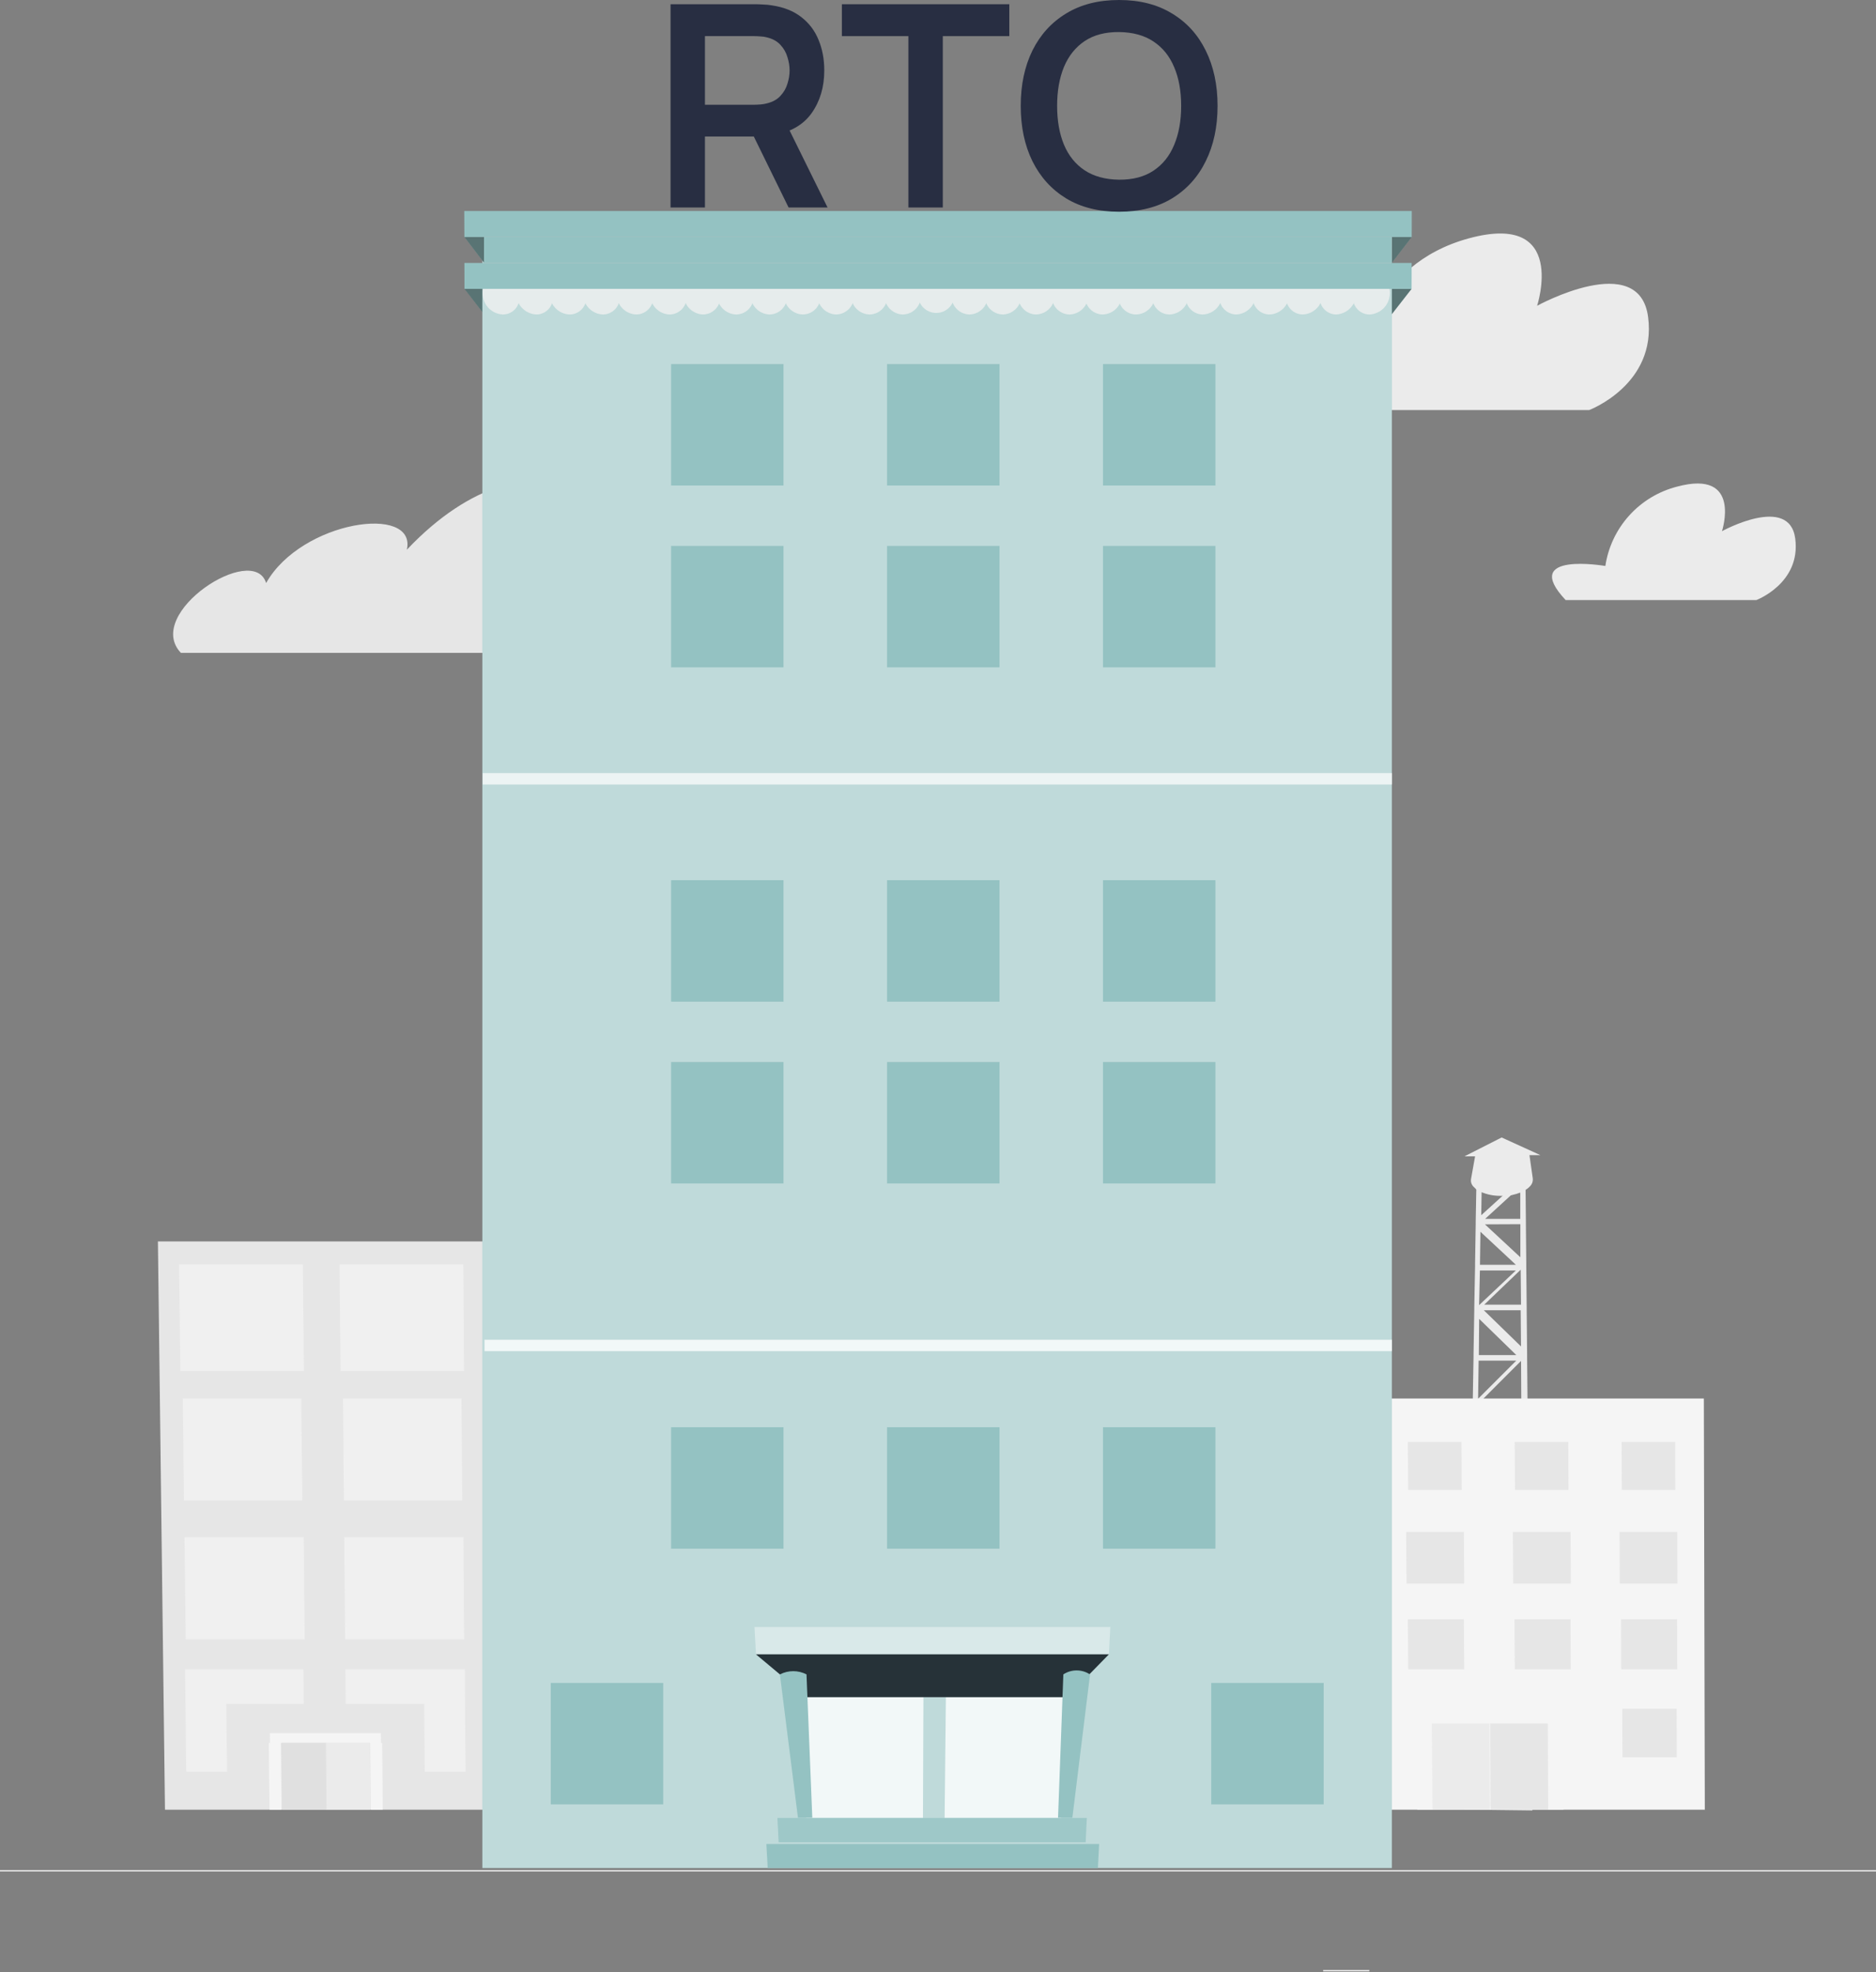 <svg width="195" height="205" viewBox="0 0 195 205" fill="none" xmlns="http://www.w3.org/2000/svg">
<rect x="0" y="0" width="195" height="205" fill="#808080" stroke="none"/>
<path d="M142.332 204.781H137.535V204.919H142.332V204.781Z" fill="#EBEBEB"/>
<path d="M195 194.398H0V194.536H195V194.398Z" fill="#EBEBEB"/>
<path d="M18.802 67.863H61.159C66.586 67.863 67.894 59.99 62.77 58.14L62.569 58.072C68.24 53.172 55.802 42.849 42.29 57.143C43.346 52.378 31.333 54.102 27.662 60.605C26.354 56.334 14.902 63.752 18.802 67.863Z" fill="#E6E6E6"/>
<path d="M135.166 42.626H165.184C165.184 42.626 172.222 39.976 171.311 32.955C170.4 25.933 159.774 31.785 159.774 31.785C159.774 31.785 162.992 21.987 152.703 24.769C142.414 27.551 141.409 37.261 141.409 37.261C141.409 37.261 127.891 34.898 135.166 42.626Z" fill="#EBEBEB"/>
<path d="M162.743 62.376H182.56C182.56 62.376 187.208 60.626 186.606 55.989C186.005 51.352 178.989 55.216 178.989 55.216C178.989 55.216 181.114 48.752 174.319 50.585C172.403 51.074 170.675 52.118 169.349 53.585C168.024 55.052 167.16 56.877 166.867 58.832C166.867 58.832 157.941 57.281 162.743 62.376Z" fill="#EBEBEB"/>
<path d="M158.934 162.829L158.879 156.966V156.641L158.829 151.413V151.082L158.779 146.114V145.788L158.735 141.058V140.749L158.691 136.233V135.946L158.647 131.63V131.359L158.608 127.236V126.971L158.575 123.559C158.403 123.668 158.217 123.755 158.023 123.819V126.7H154.369L157.317 124.001C157.013 124.062 156.705 124.099 156.395 124.111L153.966 126.319L154.01 123.714C153.81 123.634 153.623 123.522 153.458 123.383L153.392 126.96V127.225L153.326 131.348V131.63L153.243 135.93V136.217L153.166 140.721V141.03L153.083 145.761V146.087L152.995 151.055V151.391L152.901 156.613V156.966L152.801 162.823L152.238 188.105L159.282 188.188L158.934 162.829ZM158.2 161.725L153.955 157.138H158.172L158.2 161.725ZM158.134 156.591H153.933L158.101 152.208L158.134 156.591ZM158.178 150.149L154.137 146.009H158.156L158.178 150.149ZM158.128 145.441H154.132L158.106 141.461L158.128 145.441ZM158.101 139.959L154.237 136.2H158.067L158.101 139.959ZM158.101 135.615H154.281L158.067 131.983L158.101 135.615ZM158.034 127.252V130.691L154.352 127.269L158.034 127.252ZM153.883 128.036L157.565 131.47H153.834L153.883 128.036ZM153.828 132.066H157.56L153.745 135.665L153.828 132.066ZM153.751 137.094L157.615 140.859H153.718L153.751 137.094ZM153.696 141.433H157.609L153.64 145.397L153.696 141.433ZM153.618 146.915L157.664 151.071H153.563L153.618 146.915ZM153.58 151.629H157.67L153.497 155.989L153.58 151.629ZM153.552 157.403L157.797 162.006H153.486L153.552 157.403Z" fill="#EBEBEB"/>
<path d="M158.51 122.936H158.228L158.024 122.748L156.368 124.294C156.676 124.279 156.982 124.242 157.285 124.183L157.975 123.554V123.979C158.168 123.914 158.353 123.827 158.527 123.72L158.51 122.936ZM153.398 122.969V123.587C153.567 123.721 153.753 123.833 153.95 123.918V122.969H153.398Z" fill="#EBEBEB"/>
<path d="M159.321 122.478C159.341 122.631 159.325 122.786 159.274 122.932C159.223 123.077 159.139 123.209 159.029 123.317L158.83 123.504C158.726 123.588 158.615 123.664 158.499 123.731C158.325 123.838 158.14 123.925 157.947 123.99C157.724 124.08 157.493 124.149 157.257 124.194C156.954 124.253 156.648 124.29 156.341 124.305H155.927C155.25 124.306 154.579 124.171 153.956 123.907C153.758 123.822 153.573 123.71 153.404 123.576L153.354 123.537L153.172 123.361C153.065 123.257 152.986 123.129 152.939 122.988C152.893 122.846 152.882 122.696 152.907 122.549L153.327 120.198H152.223L156.087 118.238L160.111 120.071H158.979L159.321 122.478Z" fill="#EBEBEB"/>
<path d="M177.106 145.369L177.206 188.116H171.504H138.351H132.643L132.234 145.369H177.106Z" fill="#F5F5F5"/>
<path d="M168.575 154.869H174.139L174.123 149.879H168.559L168.575 154.869Z" fill="#E6E6E6"/>
<path d="M157.473 154.869H163.037L163.015 149.879H157.445L157.473 154.869Z" fill="#E6E6E6"/>
<path d="M146.373 154.869H151.937L151.904 149.879H146.34L146.373 154.869Z" fill="#E6E6E6"/>
<path d="M135.275 154.869H140.839L140.795 149.879H135.23L135.275 154.869Z" fill="#E6E6E6"/>
<path d="M168.366 164.611H174.361L174.344 159.24H168.344L168.366 164.611Z" fill="#E6E6E6"/>
<path d="M157.287 164.611H163.282L163.254 159.24H157.254L157.287 164.611Z" fill="#E6E6E6"/>
<path d="M146.203 164.611H152.197L152.164 159.24H146.164L146.203 164.611Z" fill="#E6E6E6"/>
<path d="M135.128 164.611H141.123L141.078 159.24H135.078L135.128 164.611Z" fill="#E6E6E6"/>
<path d="M168.52 173.522H174.339L174.327 168.316H168.504L168.52 173.522Z" fill="#E6E6E6"/>
<path d="M157.453 173.522H163.271L163.249 168.316H157.426L157.453 173.522Z" fill="#E6E6E6"/>
<path d="M146.378 173.522H152.197L152.163 168.316H146.34L146.378 173.522Z" fill="#E6E6E6"/>
<path d="M135.318 173.522H141.136L141.097 168.316H135.273L135.318 173.522Z" fill="#E6E6E6"/>
<path d="M168.647 182.668H174.289L174.277 177.623H168.625L168.647 182.668Z" fill="#E6E6E6"/>
<path d="M135.482 182.668H141.129L141.084 177.623H135.438L135.482 182.668Z" fill="#E6E6E6"/>
<path d="M146.121 177.623H163.581L163.586 179.147H162.471L162.516 188.117H160.898L160.854 179.147H148.876L148.936 188.117H147.324L147.258 179.147H146.138L146.121 177.623Z" fill="#F5F5F5"/>
<path d="M154.95 188.116H160.928L160.884 179.146H154.895L154.95 188.116Z" fill="#E6E6E6"/>
<path d="M148.897 188.116H154.875L154.825 179.146H148.836L148.897 188.116Z" fill="#EBEBEB"/>
<path d="M50.235 129.041L50.638 188.116H46.349H21.437H17.148L16.414 129.041H50.235Z" fill="#E6E6E6"/>
<path d="M38.292 173.521H40.12H48.317L48.328 175.415L48.339 177.308L48.394 184.164H44.149L44.094 177.115H39.954H38.32H35.935L35.902 173.521H38.292Z" fill="#F0F0F0"/>
<path d="M22.117 173.521H23.751H31.535L31.573 177.115H23.52L23.602 184.164H19.357L19.28 177.308L19.247 174.57L19.23 173.521H22.117Z" fill="#F0F0F0"/>
<path d="M28.048 180.156H39.59L39.601 181.166H39.728L39.783 188.116H38.536L38.475 181.166H29.191L29.262 188.116H28.015L27.938 181.166H28.059L28.048 180.156Z" fill="#F5F5F5"/>
<path d="M33.847 188.116H38.484L38.424 181.166H33.781L33.847 188.116Z" fill="#EBEBEB"/>
<path d="M29.31 188.116H33.947L33.881 181.166H29.238L29.31 188.116Z" fill="#E0E0E0"/>
<path d="M35.293 131.426H48.16L48.237 142.515H35.398L35.293 131.426Z" fill="#F0F0F0"/>
<path d="M18.613 131.426H31.48L31.585 142.515H18.746L18.613 131.426Z" fill="#F0F0F0"/>
<path d="M35.652 145.369H47.967L48.05 155.968H35.746L35.652 145.369Z" fill="#F0F0F0"/>
<path d="M19 145.369H31.315L31.425 155.968H19.121L19 145.369Z" fill="#F0F0F0"/>
<path d="M35.781 159.781H48.168L48.245 170.407H35.875L35.781 159.781Z" fill="#F0F0F0"/>
<path d="M19.18 159.781H31.567L31.671 170.407H19.301L19.18 159.781Z" fill="#F0F0F0"/>
<path d="M48.281 30.023L50.34 32.684H144.655L146.73 30.023H48.281Z" fill="#94C2C2"/>
<g opacity="0.4">
<path d="M48.277 30.023L50.336 32.684H144.651L146.727 30.023H48.277Z" fill="black"/>
</g>
<path d="M144.671 26.596H50.141V194.172H144.671V26.596Z" fill="#94C2C2"/>
<g opacity="0.4">
<path d="M144.671 26.596H50.141V194.172H144.671V26.596Z" fill="white"/>
</g>
<g opacity="0.8">
<path d="M53.974 30.72C54.011 30.963 53.995 31.212 53.926 31.448C53.858 31.685 53.74 31.904 53.58 32.091C53.42 32.278 53.221 32.428 52.998 32.531C52.775 32.635 52.532 32.689 52.285 32.69C51.756 32.669 51.252 32.459 50.864 32.097C50.477 31.735 50.233 31.246 50.177 30.72C50.139 30.475 50.154 30.224 50.221 29.986C50.289 29.747 50.407 29.526 50.568 29.337C50.729 29.148 50.929 28.997 51.154 28.892C51.379 28.788 51.623 28.733 51.871 28.732C52.402 28.755 52.907 28.968 53.294 29.334C53.68 29.699 53.922 30.191 53.974 30.72Z" fill="#F0F0F0"/>
<path d="M57.461 30.72C57.495 30.965 57.476 31.214 57.406 31.451C57.335 31.688 57.215 31.907 57.053 32.093C56.891 32.28 56.691 32.43 56.466 32.533C56.241 32.636 55.997 32.689 55.75 32.69C55.224 32.664 54.725 32.452 54.343 32.09C53.96 31.729 53.719 31.243 53.663 30.72C53.627 30.474 53.644 30.223 53.713 29.985C53.782 29.746 53.901 29.525 54.063 29.337C54.224 29.148 54.425 28.997 54.65 28.893C54.875 28.788 55.121 28.734 55.369 28.732C55.898 28.758 56.4 28.972 56.785 29.337C57.169 29.702 57.409 30.192 57.461 30.72Z" fill="#F0F0F0"/>
<path d="M60.935 30.72C60.967 30.965 60.947 31.215 60.875 31.451C60.803 31.689 60.682 31.907 60.519 32.094C60.356 32.28 60.155 32.43 59.93 32.533C59.705 32.636 59.46 32.689 59.213 32.69C58.686 32.671 58.185 32.46 57.803 32.097C57.421 31.734 57.184 31.244 57.137 30.72C57.103 30.473 57.123 30.222 57.194 29.983C57.265 29.745 57.386 29.524 57.549 29.336C57.712 29.148 57.913 28.997 58.139 28.893C58.365 28.789 58.611 28.734 58.859 28.732C59.389 28.752 59.892 28.965 60.275 29.332C60.657 29.698 60.892 30.192 60.935 30.72Z" fill="#F0F0F0"/>
<path d="M64.412 30.72C64.441 30.966 64.418 31.215 64.344 31.452C64.269 31.688 64.146 31.907 63.982 32.093C63.818 32.279 63.617 32.428 63.392 32.531C63.166 32.634 62.922 32.688 62.674 32.69C62.149 32.67 61.65 32.459 61.27 32.096C60.891 31.733 60.657 31.243 60.615 30.72C60.584 30.472 60.607 30.22 60.68 29.982C60.754 29.743 60.877 29.523 61.042 29.335C61.206 29.148 61.409 28.997 61.636 28.893C61.863 28.789 62.109 28.735 62.359 28.732C62.886 28.753 63.387 28.967 63.766 29.334C64.144 29.7 64.375 30.194 64.412 30.72Z" fill="#F0F0F0"/>
<path d="M67.895 30.72C67.922 30.967 67.896 31.217 67.82 31.453C67.744 31.69 67.619 31.908 67.454 32.093C67.288 32.279 67.086 32.428 66.86 32.531C66.634 32.633 66.389 32.688 66.14 32.69C65.617 32.671 65.119 32.459 64.742 32.096C64.365 31.732 64.135 31.242 64.098 30.72C64.069 30.471 64.093 30.22 64.168 29.981C64.243 29.742 64.367 29.522 64.533 29.335C64.698 29.148 64.901 28.997 65.129 28.893C65.356 28.789 65.603 28.735 65.853 28.732C66.379 28.751 66.88 28.964 67.258 29.332C67.636 29.699 67.863 30.194 67.895 30.72Z" fill="#F0F0F0"/>
<path d="M71.374 30.72C71.398 30.968 71.37 31.218 71.292 31.454C71.214 31.691 71.087 31.909 70.921 32.094C70.754 32.279 70.551 32.428 70.324 32.531C70.097 32.633 69.851 32.688 69.602 32.69C69.08 32.672 68.583 32.46 68.209 32.096C67.834 31.732 67.609 31.241 67.576 30.72C67.55 30.47 67.576 30.218 67.653 29.98C67.73 29.741 67.856 29.521 68.023 29.334C68.19 29.147 68.394 28.997 68.622 28.893C68.85 28.79 69.097 28.735 69.348 28.732C69.873 28.75 70.373 28.963 70.748 29.331C71.123 29.699 71.347 30.195 71.374 30.72Z" fill="#F0F0F0"/>
<path d="M74.869 30.72C74.89 30.968 74.86 31.219 74.78 31.456C74.7 31.692 74.572 31.91 74.404 32.095C74.236 32.28 74.032 32.428 73.804 32.531C73.577 32.633 73.33 32.687 73.08 32.69C72.56 32.673 72.064 32.461 71.692 32.096C71.32 31.731 71.099 31.24 71.071 30.72C71.047 30.47 71.074 30.218 71.153 29.979C71.231 29.74 71.358 29.521 71.525 29.334C71.693 29.147 71.898 28.997 72.126 28.893C72.355 28.79 72.603 28.735 72.854 28.732C73.378 28.75 73.876 28.964 74.25 29.332C74.623 29.701 74.844 30.196 74.869 30.72Z" fill="#F0F0F0"/>
<path d="M78.333 30.72C78.352 30.97 78.32 31.221 78.237 31.458C78.155 31.695 78.025 31.913 77.855 32.098C77.686 32.282 77.48 32.43 77.251 32.532C77.021 32.634 76.774 32.688 76.523 32.69C76.003 32.674 75.509 32.462 75.139 32.096C74.77 31.731 74.552 31.239 74.53 30.72C74.509 30.469 74.539 30.217 74.62 29.979C74.7 29.74 74.829 29.521 74.998 29.335C75.166 29.148 75.372 28.999 75.601 28.895C75.83 28.791 76.078 28.736 76.329 28.732C76.853 28.747 77.352 28.961 77.724 29.33C78.096 29.699 78.314 30.196 78.333 30.72Z" fill="#F0F0F0"/>
<path d="M81.811 30.72C81.827 30.97 81.793 31.221 81.709 31.457C81.626 31.693 81.495 31.91 81.325 32.094C81.156 32.279 80.95 32.427 80.721 32.529C80.493 32.632 80.245 32.686 79.995 32.69C79.476 32.675 78.982 32.463 78.614 32.097C78.246 31.731 78.031 31.238 78.013 30.72C77.994 30.468 78.027 30.215 78.11 29.976C78.192 29.737 78.323 29.518 78.494 29.332C78.665 29.146 78.872 28.997 79.102 28.893C79.333 28.79 79.582 28.735 79.835 28.732C80.356 28.748 80.851 28.962 81.219 29.332C81.586 29.702 81.798 30.198 81.811 30.72Z" fill="#F0F0F0"/>
<path d="M85.296 30.72C85.309 30.971 85.272 31.222 85.186 31.459C85.1 31.695 84.967 31.912 84.795 32.096C84.624 32.28 84.417 32.427 84.187 32.529C83.957 32.631 83.709 32.686 83.457 32.69C82.939 32.678 82.446 32.466 82.08 32.099C81.714 31.732 81.504 31.238 81.492 30.72C81.476 30.467 81.511 30.214 81.595 29.976C81.679 29.738 81.811 29.519 81.983 29.333C82.154 29.147 82.361 28.998 82.592 28.895C82.823 28.792 83.072 28.736 83.325 28.732C83.846 28.745 84.343 28.959 84.71 29.329C85.077 29.7 85.287 30.198 85.296 30.72Z" fill="#F0F0F0"/>
<path d="M88.769 30.72C88.781 30.971 88.741 31.222 88.654 31.459C88.566 31.695 88.432 31.911 88.26 32.095C88.088 32.278 87.88 32.425 87.65 32.528C87.42 32.63 87.172 32.685 86.92 32.69C86.404 32.676 85.913 32.463 85.55 32.096C85.187 31.729 84.98 31.236 84.972 30.72C84.957 30.466 84.995 30.213 85.081 29.975C85.167 29.736 85.3 29.518 85.473 29.332C85.646 29.147 85.854 28.998 86.086 28.895C86.317 28.792 86.567 28.736 86.821 28.732C87.34 28.745 87.834 28.96 88.198 29.331C88.562 29.702 88.767 30.2 88.769 30.72Z" fill="#F0F0F0"/>
<path d="M92.253 30.72C92.261 30.972 92.22 31.224 92.131 31.46C92.041 31.696 91.906 31.912 91.732 32.096C91.559 32.279 91.35 32.426 91.119 32.528C90.888 32.63 90.639 32.685 90.387 32.69C89.872 32.676 89.383 32.463 89.023 32.095C88.663 31.727 88.459 31.234 88.455 30.72C88.444 30.466 88.484 30.212 88.572 29.974C88.66 29.736 88.795 29.518 88.969 29.333C89.143 29.148 89.352 28.999 89.584 28.896C89.816 28.793 90.067 28.737 90.321 28.732C90.839 28.744 91.332 28.959 91.694 29.331C92.055 29.702 92.256 30.201 92.253 30.72Z" fill="#F0F0F0"/>
<path d="M95.733 30.72C95.739 30.973 95.696 31.225 95.604 31.461C95.513 31.697 95.376 31.913 95.201 32.096C95.026 32.28 94.817 32.426 94.585 32.528C94.353 32.63 94.103 32.685 93.85 32.69C93.336 32.679 92.847 32.466 92.489 32.097C92.131 31.728 91.932 31.234 91.935 30.72C91.926 30.465 91.968 30.211 92.058 29.973C92.148 29.735 92.285 29.517 92.46 29.332C92.635 29.147 92.845 28.999 93.078 28.896C93.311 28.793 93.562 28.737 93.817 28.732C94.333 28.745 94.824 28.961 95.182 29.333C95.541 29.705 95.739 30.203 95.733 30.72Z" fill="#F0F0F0"/>
<path d="M99.214 30.72C99.196 31.091 99.07 31.449 98.852 31.749C98.633 32.05 98.331 32.279 97.982 32.41C97.634 32.54 97.255 32.565 96.893 32.482C96.531 32.399 96.201 32.212 95.944 31.943C95.687 31.674 95.515 31.336 95.448 30.971C95.382 30.605 95.424 30.228 95.57 29.886C95.716 29.544 95.96 29.252 96.27 29.047C96.58 28.842 96.943 28.733 97.315 28.732C97.57 28.737 97.822 28.793 98.056 28.896C98.29 28.998 98.501 29.146 98.678 29.331C98.854 29.516 98.992 29.733 99.084 29.972C99.176 30.21 99.22 30.464 99.214 30.72Z" fill="#F0F0F0"/>
<path d="M102.684 30.72C102.688 31.233 102.49 31.728 102.133 32.097C101.775 32.465 101.287 32.679 100.774 32.69C100.52 32.685 100.271 32.63 100.039 32.528C99.807 32.426 99.597 32.28 99.422 32.096C99.248 31.913 99.111 31.697 99.019 31.461C98.928 31.225 98.885 30.973 98.891 30.72C98.882 30.203 99.078 29.704 99.436 29.332C99.794 28.96 100.285 28.744 100.801 28.732C101.056 28.737 101.307 28.793 101.54 28.896C101.773 28.999 101.983 29.147 102.158 29.332C102.333 29.517 102.47 29.735 102.56 29.973C102.65 30.211 102.692 30.465 102.684 30.72Z" fill="#F0F0F0"/>
<path d="M106.166 30.72C106.165 31.235 105.962 31.73 105.601 32.098C105.24 32.466 104.75 32.679 104.234 32.69C103.982 32.685 103.733 32.63 103.502 32.528C103.271 32.426 103.062 32.279 102.889 32.096C102.715 31.912 102.58 31.696 102.49 31.46C102.401 31.224 102.36 30.972 102.368 30.72C102.365 30.202 102.565 29.704 102.926 29.332C103.286 28.961 103.777 28.745 104.295 28.732C104.549 28.737 104.8 28.793 105.032 28.896C105.264 28.999 105.474 29.148 105.648 29.333C105.823 29.518 105.958 29.736 106.047 29.974C106.136 30.212 106.176 30.466 106.166 30.72Z" fill="#F0F0F0"/>
<path d="M109.639 30.72C109.632 31.235 109.426 31.729 109.064 32.096C108.702 32.463 108.212 32.676 107.696 32.69C107.444 32.685 107.196 32.63 106.965 32.528C106.735 32.426 106.527 32.279 106.354 32.095C106.182 31.911 106.047 31.695 105.959 31.459C105.871 31.223 105.831 30.971 105.841 30.72C105.844 30.2 106.049 29.702 106.413 29.331C106.777 28.96 107.271 28.745 107.79 28.732C108.043 28.737 108.293 28.793 108.524 28.896C108.755 29 108.963 29.148 109.136 29.334C109.309 29.519 109.442 29.738 109.528 29.976C109.615 30.214 109.653 30.467 109.639 30.72Z" fill="#F0F0F0"/>
<path d="M113.133 30.72C113.12 31.237 112.909 31.73 112.544 32.097C112.178 32.464 111.685 32.676 111.168 32.69C110.916 32.686 110.668 32.631 110.439 32.529C110.209 32.427 110.003 32.279 109.832 32.095C109.66 31.911 109.528 31.695 109.443 31.458C109.358 31.222 109.321 30.971 109.335 30.72C109.342 30.2 109.55 29.702 109.915 29.332C110.28 28.961 110.775 28.747 111.295 28.732C111.548 28.736 111.797 28.792 112.028 28.895C112.259 28.998 112.467 29.147 112.639 29.333C112.811 29.518 112.943 29.737 113.028 29.976C113.113 30.214 113.148 30.467 113.133 30.72Z" fill="#F0F0F0"/>
<path d="M116.609 30.72C116.59 31.241 116.373 31.736 116.002 32.102C115.63 32.469 115.132 32.679 114.61 32.69C114.36 32.686 114.112 32.631 113.883 32.529C113.654 32.427 113.448 32.279 113.278 32.095C113.108 31.91 112.976 31.694 112.892 31.457C112.808 31.221 112.773 30.97 112.789 30.72C112.801 30.198 113.013 29.702 113.381 29.332C113.748 28.962 114.244 28.748 114.765 28.732C115.019 28.733 115.271 28.785 115.504 28.887C115.737 28.989 115.947 29.137 116.12 29.324C116.293 29.51 116.426 29.731 116.51 29.971C116.594 30.211 116.628 30.466 116.609 30.72Z" fill="#F0F0F0"/>
<path d="M120.082 30.72C120.062 31.238 119.845 31.73 119.477 32.096C119.108 32.462 118.614 32.674 118.095 32.69C117.843 32.69 117.593 32.638 117.362 32.537C117.13 32.436 116.922 32.289 116.75 32.104C116.578 31.919 116.446 31.701 116.362 31.462C116.278 31.224 116.244 30.971 116.263 30.72C116.281 30.197 116.496 29.701 116.866 29.332C117.236 28.963 117.733 28.749 118.255 28.732C118.509 28.732 118.76 28.785 118.993 28.887C119.225 28.989 119.434 29.138 119.605 29.325C119.777 29.512 119.908 29.732 119.99 29.972C120.072 30.212 120.104 30.467 120.082 30.72Z" fill="#F0F0F0"/>
<path d="M123.566 30.72C123.539 31.24 123.317 31.731 122.945 32.096C122.573 32.461 122.078 32.673 121.557 32.69C121.307 32.687 121.061 32.633 120.833 32.531C120.605 32.428 120.401 32.28 120.233 32.095C120.065 31.91 119.937 31.692 119.857 31.456C119.777 31.219 119.747 30.968 119.768 30.72C119.79 30.196 120.01 29.7 120.383 29.331C120.755 28.963 121.254 28.749 121.778 28.732C122.029 28.736 122.276 28.791 122.505 28.895C122.733 28.999 122.938 29.149 123.106 29.335C123.274 29.522 123.402 29.741 123.481 29.979C123.56 30.218 123.589 30.47 123.566 30.72Z" fill="#F0F0F0"/>
<path d="M127.044 30.72C127.012 31.241 126.788 31.731 126.414 32.096C126.041 32.46 125.545 32.672 125.023 32.69C124.774 32.688 124.528 32.633 124.301 32.531C124.073 32.428 123.87 32.279 123.703 32.094C123.536 31.909 123.409 31.691 123.33 31.455C123.252 31.218 123.223 30.968 123.246 30.72C123.273 30.195 123.497 29.699 123.872 29.331C124.247 28.963 124.747 28.75 125.272 28.732C125.522 28.735 125.77 28.79 125.998 28.893C126.226 28.997 126.43 29.147 126.597 29.334C126.764 29.521 126.89 29.741 126.967 29.98C127.044 30.218 127.07 30.47 127.044 30.72Z" fill="#F0F0F0"/>
<path d="M130.522 30.72C130.486 31.242 130.259 31.733 129.882 32.097C129.506 32.461 129.008 32.672 128.485 32.69C128.239 32.684 127.996 32.627 127.773 32.522C127.55 32.418 127.35 32.269 127.188 32.084C127.025 31.898 126.902 31.682 126.827 31.447C126.752 31.212 126.726 30.965 126.752 30.72C126.784 30.194 127.011 29.699 127.389 29.332C127.767 28.964 128.267 28.751 128.794 28.732C129.042 28.738 129.285 28.796 129.51 28.901C129.734 29.007 129.933 29.158 130.096 29.345C130.259 29.532 130.38 29.751 130.454 29.988C130.527 30.224 130.55 30.474 130.522 30.72Z" fill="#F0F0F0"/>
<path d="M134.013 30.72C133.971 31.243 133.739 31.732 133.361 32.095C132.982 32.459 132.484 32.67 131.959 32.69C131.711 32.689 131.466 32.635 131.24 32.532C131.013 32.43 130.811 32.281 130.647 32.095C130.482 31.909 130.359 31.69 130.284 31.453C130.21 31.216 130.186 30.966 130.215 30.72C130.251 30.193 130.481 29.699 130.861 29.332C131.24 28.965 131.741 28.752 132.268 28.732C132.518 28.735 132.764 28.789 132.991 28.893C133.218 28.997 133.421 29.148 133.586 29.335C133.75 29.523 133.873 29.743 133.947 29.982C134.021 30.22 134.043 30.472 134.013 30.72Z" fill="#F0F0F0"/>
<path d="M137.487 30.72C137.44 31.244 137.204 31.733 136.823 32.095C136.442 32.458 135.942 32.669 135.417 32.69C135.169 32.688 134.925 32.634 134.7 32.531C134.475 32.428 134.274 32.278 134.111 32.092C133.948 31.906 133.826 31.688 133.753 31.451C133.681 31.215 133.659 30.965 133.689 30.72C133.732 30.193 133.966 29.7 134.347 29.334C134.729 28.968 135.231 28.754 135.759 28.732C136.008 28.734 136.254 28.789 136.48 28.893C136.707 28.997 136.908 29.148 137.072 29.336C137.235 29.524 137.356 29.745 137.428 29.983C137.5 30.222 137.52 30.473 137.487 30.72Z" fill="#F0F0F0"/>
<path d="M140.969 30.72C140.914 31.24 140.675 31.724 140.296 32.085C139.917 32.446 139.422 32.66 138.899 32.69C138.652 32.689 138.408 32.636 138.183 32.533C137.959 32.43 137.758 32.28 137.596 32.093C137.434 31.907 137.314 31.688 137.244 31.451C137.173 31.214 137.154 30.965 137.188 30.72C137.24 30.193 137.48 29.703 137.863 29.339C138.246 28.974 138.747 28.759 139.275 28.732C139.522 28.736 139.765 28.793 139.989 28.898C140.213 29.003 140.411 29.155 140.572 29.343C140.732 29.531 140.85 29.751 140.919 29.988C140.988 30.226 141.005 30.475 140.969 30.72Z" fill="#F0F0F0"/>
<path d="M144.449 30.72C144.392 31.245 144.149 31.734 143.763 32.095C143.377 32.457 142.874 32.668 142.345 32.69C142.099 32.689 141.856 32.635 141.632 32.531C141.409 32.428 141.21 32.278 141.049 32.091C140.889 31.904 140.77 31.685 140.701 31.448C140.632 31.212 140.615 30.963 140.651 30.72C140.703 30.191 140.945 29.699 141.332 29.334C141.718 28.968 142.223 28.755 142.754 28.732C143.002 28.733 143.247 28.788 143.472 28.892C143.697 28.997 143.896 29.148 144.057 29.337C144.218 29.526 144.336 29.747 144.404 29.986C144.472 30.224 144.487 30.475 144.449 30.72Z" fill="#F0F0F0"/>
</g>
<path d="M48.273 27.33H146.734L146.728 30.024H48.279L48.273 27.33Z" fill="#94C2C2"/>
<path d="M48.273 24.637L50.327 27.331H144.669L146.745 24.637H48.273Z" fill="#94C2C2"/>
<g opacity="0.4">
<path d="M48.273 24.637L50.327 27.331H144.669L146.745 24.637H48.273Z" fill="black"/>
</g>
<path d="M48.258 21.932H146.746L146.74 24.636H48.269L48.258 21.932Z" fill="#94C2C2"/>
<g opacity="0.8">
<path d="M50.312 24.637H144.666L144.66 27.331H50.318L50.312 24.637Z" fill="white"/>
</g>
<g opacity="0.7">
<path d="M144.696 80.361H50.172V81.548H144.696V80.361Z" fill="white"/>
</g>
<g opacity="0.8">
<path d="M144.689 139.266H50.363V140.447H144.689V139.266Z" fill="white"/>
</g>
<path d="M81.444 37.846H69.758V50.47H81.444V37.846Z" fill="#94C2C2"/>
<path d="M103.893 37.846H92.207V50.47H103.893V37.846Z" fill="#94C2C2"/>
<path d="M126.334 37.846H114.648V50.47H126.334V37.846Z" fill="#94C2C2"/>
<path d="M81.444 56.746H69.758V69.37H81.444V56.746Z" fill="#94C2C2"/>
<path d="M103.893 56.746H92.207V69.37H103.893V56.746Z" fill="#94C2C2"/>
<path d="M126.334 56.746H114.648V69.37H126.334V56.746Z" fill="#94C2C2"/>
<path d="M81.444 148.355H69.758V160.98H81.444V148.355Z" fill="#94C2C2"/>
<path d="M103.893 148.355H92.207V160.98H103.893V148.355Z" fill="#94C2C2"/>
<path d="M126.334 148.355H114.648V160.98H126.334V148.355Z" fill="#94C2C2"/>
<path d="M68.936 174.936H57.25V187.56H68.936V174.936Z" fill="#94C2C2"/>
<path d="M137.588 174.936H125.902V187.56H137.588V174.936Z" fill="#94C2C2"/>
<path d="M81.444 91.494H69.758V104.118H81.444V91.494Z" fill="#94C2C2"/>
<path d="M103.893 91.494H92.207V104.118H103.893V91.494Z" fill="#94C2C2"/>
<path d="M126.334 91.494H114.648V104.118H126.334V91.494Z" fill="#94C2C2"/>
<path d="M81.444 110.395H69.758V123.019H81.444V110.395Z" fill="#94C2C2"/>
<path d="M103.893 110.395H92.207V123.019H103.893V110.395Z" fill="#94C2C2"/>
<path d="M126.334 110.395H114.648V123.019H126.334V110.395Z" fill="#94C2C2"/>
<g opacity="0.8">
<path d="M83.891 176.414H95.986L95.936 188.972H83.809L83.891 176.414Z" fill="white"/>
</g>
<g opacity="0.8">
<path d="M98.32 176.414H110.911L110.315 188.972H98.188L98.32 176.414Z" fill="white"/>
</g>
<path d="M112.847 191.501H80.936L80.809 188.973H112.968L112.847 191.501Z" fill="#94C2C2"/>
<g opacity="0.1">
<path d="M112.847 191.501H80.936L80.809 188.973H112.968L112.847 191.501Z" fill="white"/>
</g>
<path d="M114.122 194.173H79.798L79.66 191.684H114.248L114.122 194.173Z" fill="#94C2C2"/>
<g opacity="0.4">
<path d="M115.268 171.966H78.582L78.422 169.123H115.411L115.268 171.966Z" fill="white"/>
</g>
<path d="M78.578 171.965L83.894 176.414H110.914L115.264 171.965H78.578Z" fill="#263238"/>
<path d="M81.066 174.047L82.943 188.951H84.434L83.832 174.047C83.405 173.827 82.932 173.713 82.452 173.713C81.972 173.713 81.499 173.827 81.072 174.047H81.066Z" fill="#94C2C2"/>
<path d="M113.305 174.047L111.467 188.951H109.977L110.529 174.047C110.939 173.778 111.418 173.635 111.909 173.635C112.399 173.635 112.879 173.778 113.289 174.047H113.305Z" fill="#94C2C2"/>
<path d="M50.312 24.637H144.666L144.66 27.331H50.318L50.312 24.637Z" fill="#94C2C2"/>
<path d="M69.7 21.57V0.44H78.528C78.736 0.44 79.002 0.45 79.329 0.47C79.655 0.479 79.957 0.509 80.234 0.558C81.471 0.743 82.489 1.149 83.29 1.776C84.102 2.402 84.7 3.194 85.086 4.153C85.481 5.102 85.679 6.158 85.679 7.322C85.679 9.044 85.239 10.526 84.359 11.768C83.478 13.001 82.128 13.764 80.308 14.057L78.78 14.189H73.275V21.57H69.7ZM81.97 21.57L77.756 12.971L81.391 12.179L86.021 21.57H81.97ZM73.275 10.888H78.379C78.577 10.888 78.8 10.878 79.047 10.858C79.294 10.839 79.522 10.8 79.73 10.741C80.323 10.594 80.788 10.335 81.124 9.963C81.471 9.592 81.713 9.171 81.851 8.701C82 8.232 82.074 7.772 82.074 7.322C82.074 6.872 82 6.412 81.851 5.943C81.713 5.463 81.471 5.038 81.124 4.666C80.788 4.294 80.323 4.035 79.73 3.888C79.522 3.83 79.294 3.796 79.047 3.786C78.8 3.766 78.577 3.756 78.379 3.756H73.275V10.888Z" fill="#282E42"/>
<path d="M94.423 21.57V3.756H87.509V0.44H104.913V3.756H97.999V21.57H94.423Z" fill="#282E42"/>
<path d="M116.322 22.01C114.185 22.01 112.355 21.551 110.832 20.631C109.309 19.702 108.136 18.41 107.315 16.757C106.504 15.104 106.099 13.187 106.099 11.005C106.099 8.824 106.504 6.906 107.315 5.253C108.136 3.6 109.309 2.314 110.832 1.394C112.355 0.465 114.185 0 116.322 0C118.458 0 120.288 0.465 121.812 1.394C123.345 2.314 124.517 3.6 125.328 5.253C126.149 6.906 126.56 8.824 126.56 11.005C126.56 13.187 126.149 15.104 125.328 16.757C124.517 18.41 123.345 19.702 121.812 20.631C120.288 21.551 118.458 22.01 116.322 22.01ZM116.322 18.679C117.756 18.689 118.948 18.376 119.898 17.74C120.857 17.105 121.574 16.209 122.049 15.055C122.534 13.901 122.776 12.551 122.776 11.005C122.776 9.46 122.534 8.119 122.049 6.985C121.574 5.84 120.857 4.95 119.898 4.314C118.948 3.678 117.756 3.35 116.322 3.331C114.887 3.321 113.695 3.634 112.746 4.27C111.796 4.906 111.079 5.801 110.594 6.955C110.12 8.11 109.882 9.46 109.882 11.005C109.882 12.551 110.12 13.896 110.594 15.04C111.069 16.175 111.781 17.061 112.731 17.696C113.691 18.332 114.887 18.66 116.322 18.679Z" fill="#282E42"/>
</svg>
